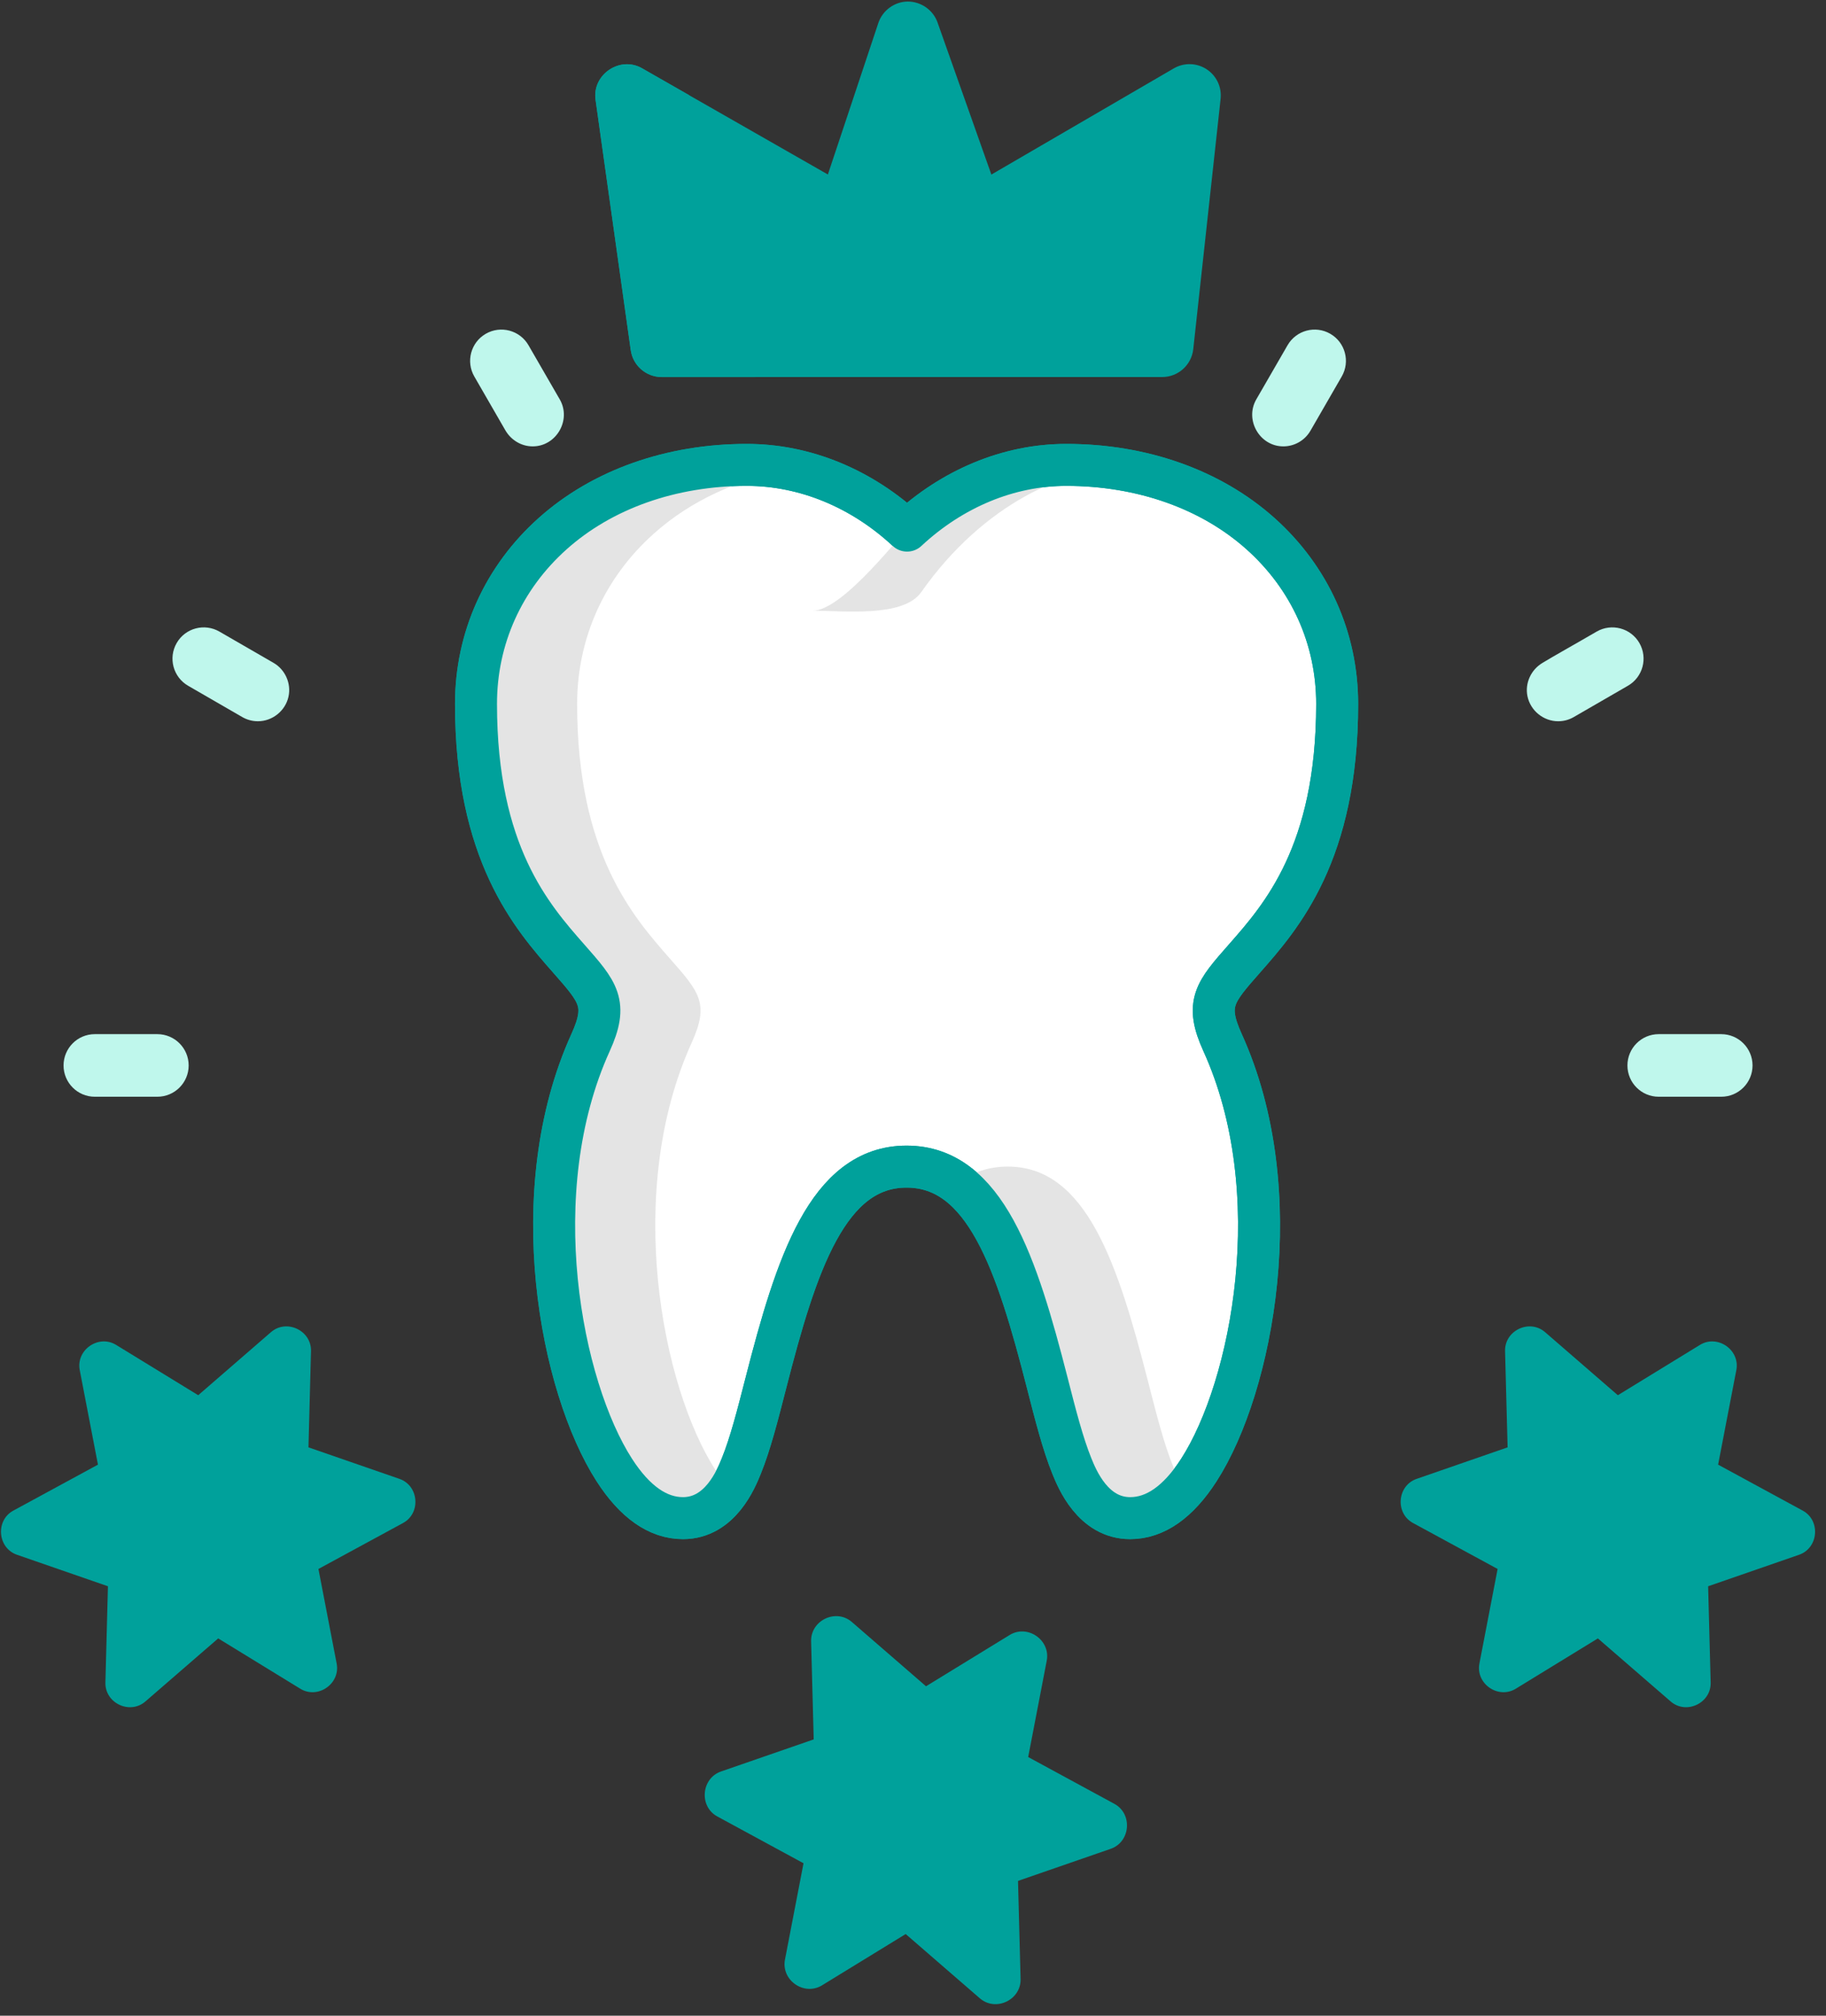<?xml version="1.0" encoding="UTF-8" standalone="no"?>
<svg width="87px" height="96px" viewBox="0 0 87 96" version="1.1" xmlns="http://www.w3.org/2000/svg" xmlns:xlink="http://www.w3.org/1999/xlink">
    <rect x="0" y="0" width="87" height="96" fill="#333333" stroke="none"/>
    <!-- Generator: Sketch 50.2 (55047) - http://www.bohemiancoding.com/sketch -->
    <title>expi</title>
    <desc>Created with Sketch.</desc>
    <defs></defs>
    <g id="Welcome" stroke="none" stroke-width="1" fill="none" fill-rule="evenodd">
        <g id="Desktop" transform="translate(-528, -2232)">
            <g id="Group-8" transform="translate(42, 1952)">
                <g id="expi" transform="translate(486, 279)">
                    <g id="Group">
                        <g id="Group-7" transform="translate(0, 63.673)" fill="#00A19B">
                            <path d="M53.095,23.236 L48.988,21.007 L49.872,16.418 C50.061,15.437 48.958,14.672 48.105,15.195 L44.12,17.637 L40.588,14.576 C39.831,13.92 38.619,14.497 38.646,15.495 L38.769,20.167 L34.353,21.695 C33.409,22.023 33.298,23.361 34.176,23.837 L38.284,26.066 L37.4,30.655 C37.212,31.637 38.314,32.402 39.167,31.879 L43.151,29.437 L46.684,32.497 C47.44,33.153 48.652,32.575 48.626,31.578 L48.503,26.906 L52.92,25.378 C53.864,25.051 53.974,23.713 53.095,23.236" id="Fill-1"></path>
                            <path d="M85.891,9.271 L81.86,7.082 L82.728,2.578 C82.913,1.616 81.831,0.866 80.994,1.379 L77.083,3.775 L73.616,0.772 C72.872,0.128 71.684,0.693 71.709,1.673 L71.83,6.258 L67.496,7.759 C66.569,8.079 66.461,9.393 67.323,9.861 L71.354,12.05 L70.487,16.553 C70.301,17.516 71.383,18.267 72.221,17.753 L76.131,15.357 L79.599,18.36 C80.342,19.004 81.531,18.438 81.505,17.459 L81.384,12.874 L85.719,11.373 C86.645,11.052 86.753,9.739 85.891,9.271" id="Fill-3"></path>
                            <path d="M0.635,9.271 L4.667,7.082 L3.799,2.578 C3.614,1.616 4.696,0.866 5.533,1.379 L9.444,3.775 L12.91,0.772 C13.654,0.128 14.843,0.693 14.817,1.673 L14.697,6.258 L19.031,7.759 C19.958,8.079 20.066,9.393 19.204,9.861 L15.172,12.05 L16.04,16.553 C16.226,17.516 15.143,18.267 14.306,17.753 L10.396,15.357 L6.928,18.36 C6.185,19.004 4.996,18.438 5.022,17.459 L5.143,12.874 L0.808,11.373 C-0.118,11.052 -0.227,9.739 0.635,9.271" id="Fill-5"></path>
                        </g>
                        <g id="Group-36" transform="translate(3, 0.673)">
                            <path d="M54.487,3.623 C54.016,3.317 53.412,3.301 52.925,3.584 L44.234,8.641 L41.668,1.394 C41.458,0.801 40.878,0.398 40.249,0.401 C39.62,0.405 39.048,0.825 38.849,1.42 L36.444,8.637 L27.59,3.579 C26.535,2.975 25.206,3.879 25.375,5.08 L27.052,17.002 C27.156,17.738 27.785,18.284 28.527,18.284 L52.371,18.284 C53.132,18.284 53.77,17.712 53.853,16.956 L55.156,5.034 C55.217,4.475 54.959,3.93 54.487,3.623" id="Fill-8" fill="#00A19B"></path>
                            <path d="M31.523,17.002 L29.846,5.079 C29.835,5.005 29.831,4.931 29.831,4.859 L27.59,3.578 C26.535,2.976 25.206,3.879 25.375,5.079 L27.052,17.002 C27.155,17.738 27.785,18.285 28.527,18.285 L32.998,18.285 C32.255,18.285 31.627,17.738 31.523,17.002" id="Fill-10" fill="#00A19B"></path>
                            <path d="M79.009,52.56 L76.028,52.56 C75.206,52.56 74.539,51.892 74.539,51.07 C74.539,50.247 75.206,49.579 76.028,49.579 L79.009,49.579 C79.832,49.579 80.5,50.247 80.5,51.07 C80.5,51.892 79.832,52.56 79.009,52.56" id="Fill-12" fill="#BFF7EC"></path>
                            <path d="M71.239,34.677 C70.537,34.677 69.915,34.17 69.775,33.481 C69.65,32.853 69.948,32.222 70.493,31.897 C71.093,31.536 71.707,31.195 72.311,30.846 C72.566,30.699 72.82,30.553 73.073,30.407 C73.785,29.995 74.697,30.239 75.109,30.951 C75.519,31.665 75.276,32.576 74.562,32.987 L71.981,34.478 C71.748,34.613 71.492,34.677 71.239,34.677" id="Fill-14" fill="#BFF7EC"></path>
                            <path d="M58.145,21.586 C57.014,21.586 56.294,20.324 56.855,19.35 L58.346,16.769 C58.758,16.057 59.669,15.812 60.382,16.224 C61.094,16.635 61.339,17.547 60.926,18.26 L59.437,20.84 C59.16,21.318 58.66,21.586 58.145,21.586" id="Fill-16" fill="#BFF7EC"></path>
                            <path d="M22.381,21.586 C21.846,21.586 21.363,21.295 21.089,20.84 C21.014,20.715 20.943,20.587 20.87,20.461 C20.538,19.887 20.207,19.312 19.875,18.737 C19.783,18.578 19.691,18.419 19.6,18.26 C19.187,17.547 19.432,16.635 20.144,16.224 C20.857,15.813 21.769,16.057 22.18,16.769 L23.671,19.35 C24.233,20.324 23.511,21.586 22.381,21.586" id="Fill-18" fill="#BFF7EC"></path>
                            <path d="M9.288,34.677 C9.035,34.677 8.779,34.613 8.544,34.478 L5.963,32.987 C5.251,32.576 5.006,31.665 5.418,30.951 C5.829,30.238 6.74,29.995 7.454,30.407 L10.034,31.897 C10.59,32.217 10.883,32.879 10.745,33.506 C10.597,34.182 9.98,34.677 9.288,34.677" id="Fill-20" fill="#BFF7EC"></path>
                            <path d="M4.497,52.56 L1.516,52.56 C0.695,52.56 0.028,51.892 0.028,51.07 C0.028,50.247 0.695,49.579 1.516,49.579 L4.497,49.579 C5.321,49.579 5.989,50.247 5.989,51.07 C5.989,51.892 5.321,52.56 4.497,52.56" id="Fill-22" fill="#BFF7EC"></path>
                            <path d="M56.29,45.98 C58.049,43.982 60.709,40.964 60.709,33.851 C60.709,30.728 59.412,27.849 57.06,25.745 C54.697,23.632 51.41,22.468 47.804,22.468 C45.06,22.468 42.369,23.592 40.217,25.597 C38.061,23.592 35.353,22.468 32.584,22.468 C28.979,22.468 25.69,23.632 23.328,25.745 C20.975,27.849 19.679,30.728 19.679,33.851 C19.679,40.964 22.339,43.982 24.098,45.98 C25.508,47.581 25.983,48.119 25.139,49.976 C21.905,57.093 23.716,66.374 26.268,70.337 C27.247,71.858 28.348,72.629 29.541,72.629 C31.315,72.629 32.073,70.758 32.321,70.144 C32.749,69.089 33.093,67.743 33.493,66.183 C34.935,60.55 36.435,55.888 40.194,55.888 C43.953,55.888 45.453,60.55 46.896,66.183 C47.295,67.743 47.64,69.089 48.067,70.144 C48.316,70.758 49.072,72.629 50.848,72.629 C52.041,72.629 53.141,71.858 54.121,70.337 C56.672,66.374 58.484,57.093 55.248,49.976 C54.404,48.119 54.88,47.581 56.29,45.98" id="Fill-24" fill="#FFFFFF"></path>
                            <path d="M56.29,45.98 C58.049,43.982 60.709,40.964 60.709,33.851 C60.709,30.728 59.412,27.849 57.06,25.745 C54.697,23.632 51.41,22.468 47.804,22.468 C45.06,22.468 42.369,23.592 40.217,25.597 C38.061,23.592 35.353,22.468 32.584,22.468 C28.979,22.468 25.69,23.632 23.328,25.745 C20.975,27.849 19.679,30.728 19.679,33.851 C19.679,40.964 22.339,43.982 24.098,45.98 C25.508,47.581 25.983,48.119 25.139,49.976 C21.905,57.093 23.716,66.374 26.268,70.337 C27.247,71.858 28.348,72.629 29.541,72.629 C31.315,72.629 32.073,70.758 32.321,70.144 C32.749,69.089 33.093,67.743 33.493,66.183 C34.935,60.55 36.435,55.888 40.194,55.888 C43.953,55.888 45.453,60.55 46.896,66.183 C47.295,67.743 47.64,69.089 48.067,70.144 C48.316,70.758 49.072,72.629 50.848,72.629 C52.041,72.629 53.141,71.858 54.121,70.337 C56.672,66.374 58.484,57.093 55.248,49.976 C54.404,48.119 54.88,47.581 56.29,45.98 Z" id="Stroke-26" stroke="#00A19B" stroke-width="2" stroke-linecap="round" stroke-linejoin="round"></path>
                            <path d="M40.217,25.597 C40.105,25.493 37.214,29.412 35.723,29.412 C37.214,29.412 40.035,29.746 40.893,28.527 C43.872,24.289 47.894,22.551 50.499,22.694 C49.628,22.545 48.727,22.467 47.804,22.467 C45.06,22.467 42.369,23.591 40.217,25.597" id="Fill-28" fill="#E4E4E4"></path>
                            <path d="M52.886,70.143 C52.459,69.089 52.114,67.742 51.715,66.183 C50.273,60.55 48.773,55.886 45.014,55.886 C44.083,55.886 43.291,56.173 42.603,56.689 C44.693,58.256 45.81,61.944 46.895,66.183 C47.294,67.742 47.639,69.089 48.066,70.143 C48.316,70.758 49.072,72.628 50.849,72.628 C51.772,72.628 52.639,72.164 53.438,71.249 C53.157,70.813 52.983,70.383 52.886,70.143" id="Fill-30" fill="#E4E4E4"></path>
                            <path d="M31.087,70.337 C28.535,66.374 26.724,57.093 29.959,49.976 C30.802,48.119 30.328,47.581 28.917,45.98 C27.158,43.982 24.498,40.964 24.498,33.851 C24.498,30.727 25.794,27.849 28.147,25.745 C29.907,24.17 32.181,23.123 34.718,22.692 C34.017,22.545 33.303,22.468 32.584,22.468 C28.979,22.468 25.691,23.632 23.329,25.745 C20.975,27.849 19.679,30.727 19.679,33.851 C19.679,40.964 22.339,43.982 24.098,45.98 C25.509,47.581 25.983,48.119 25.139,49.976 C21.905,57.093 23.716,66.374 26.268,70.337 C27.247,71.858 28.348,72.629 29.541,72.629 C30.624,72.629 31.328,71.932 31.768,71.249 C31.535,70.983 31.308,70.68 31.087,70.337" id="Fill-32" fill="#E4E4E4"></path>
                            <path d="M56.29,45.98 C58.049,43.982 60.709,40.964 60.709,33.851 C60.709,30.728 59.412,27.849 57.06,25.745 C54.697,23.632 51.41,22.468 47.804,22.468 C45.06,22.468 42.369,23.592 40.217,25.597 C38.061,23.592 35.353,22.468 32.584,22.468 C28.979,22.468 25.69,23.632 23.328,25.745 C20.975,27.849 19.679,30.728 19.679,33.851 C19.679,40.964 22.339,43.982 24.098,45.98 C25.508,47.581 25.983,48.119 25.139,49.976 C21.905,57.093 23.716,66.374 26.268,70.337 C27.247,71.858 28.348,72.629 29.541,72.629 C31.315,72.629 32.073,70.758 32.321,70.144 C32.749,69.089 33.093,67.743 33.493,66.183 C34.935,60.55 36.435,55.888 40.194,55.888 C43.953,55.888 45.453,60.55 46.896,66.183 C47.295,67.743 47.64,69.089 48.067,70.144 C48.316,70.758 49.072,72.629 50.848,72.629 C52.041,72.629 53.141,71.858 54.121,70.337 C56.672,66.374 58.484,57.093 55.248,49.976 C54.404,48.119 54.88,47.581 56.29,45.98 Z" id="Stroke-34" stroke="#00A19B" stroke-width="2" stroke-linecap="round" stroke-linejoin="round"></path>
                        </g>
                    </g>
                </g>
            </g>
        </g>
    </g>
</svg>